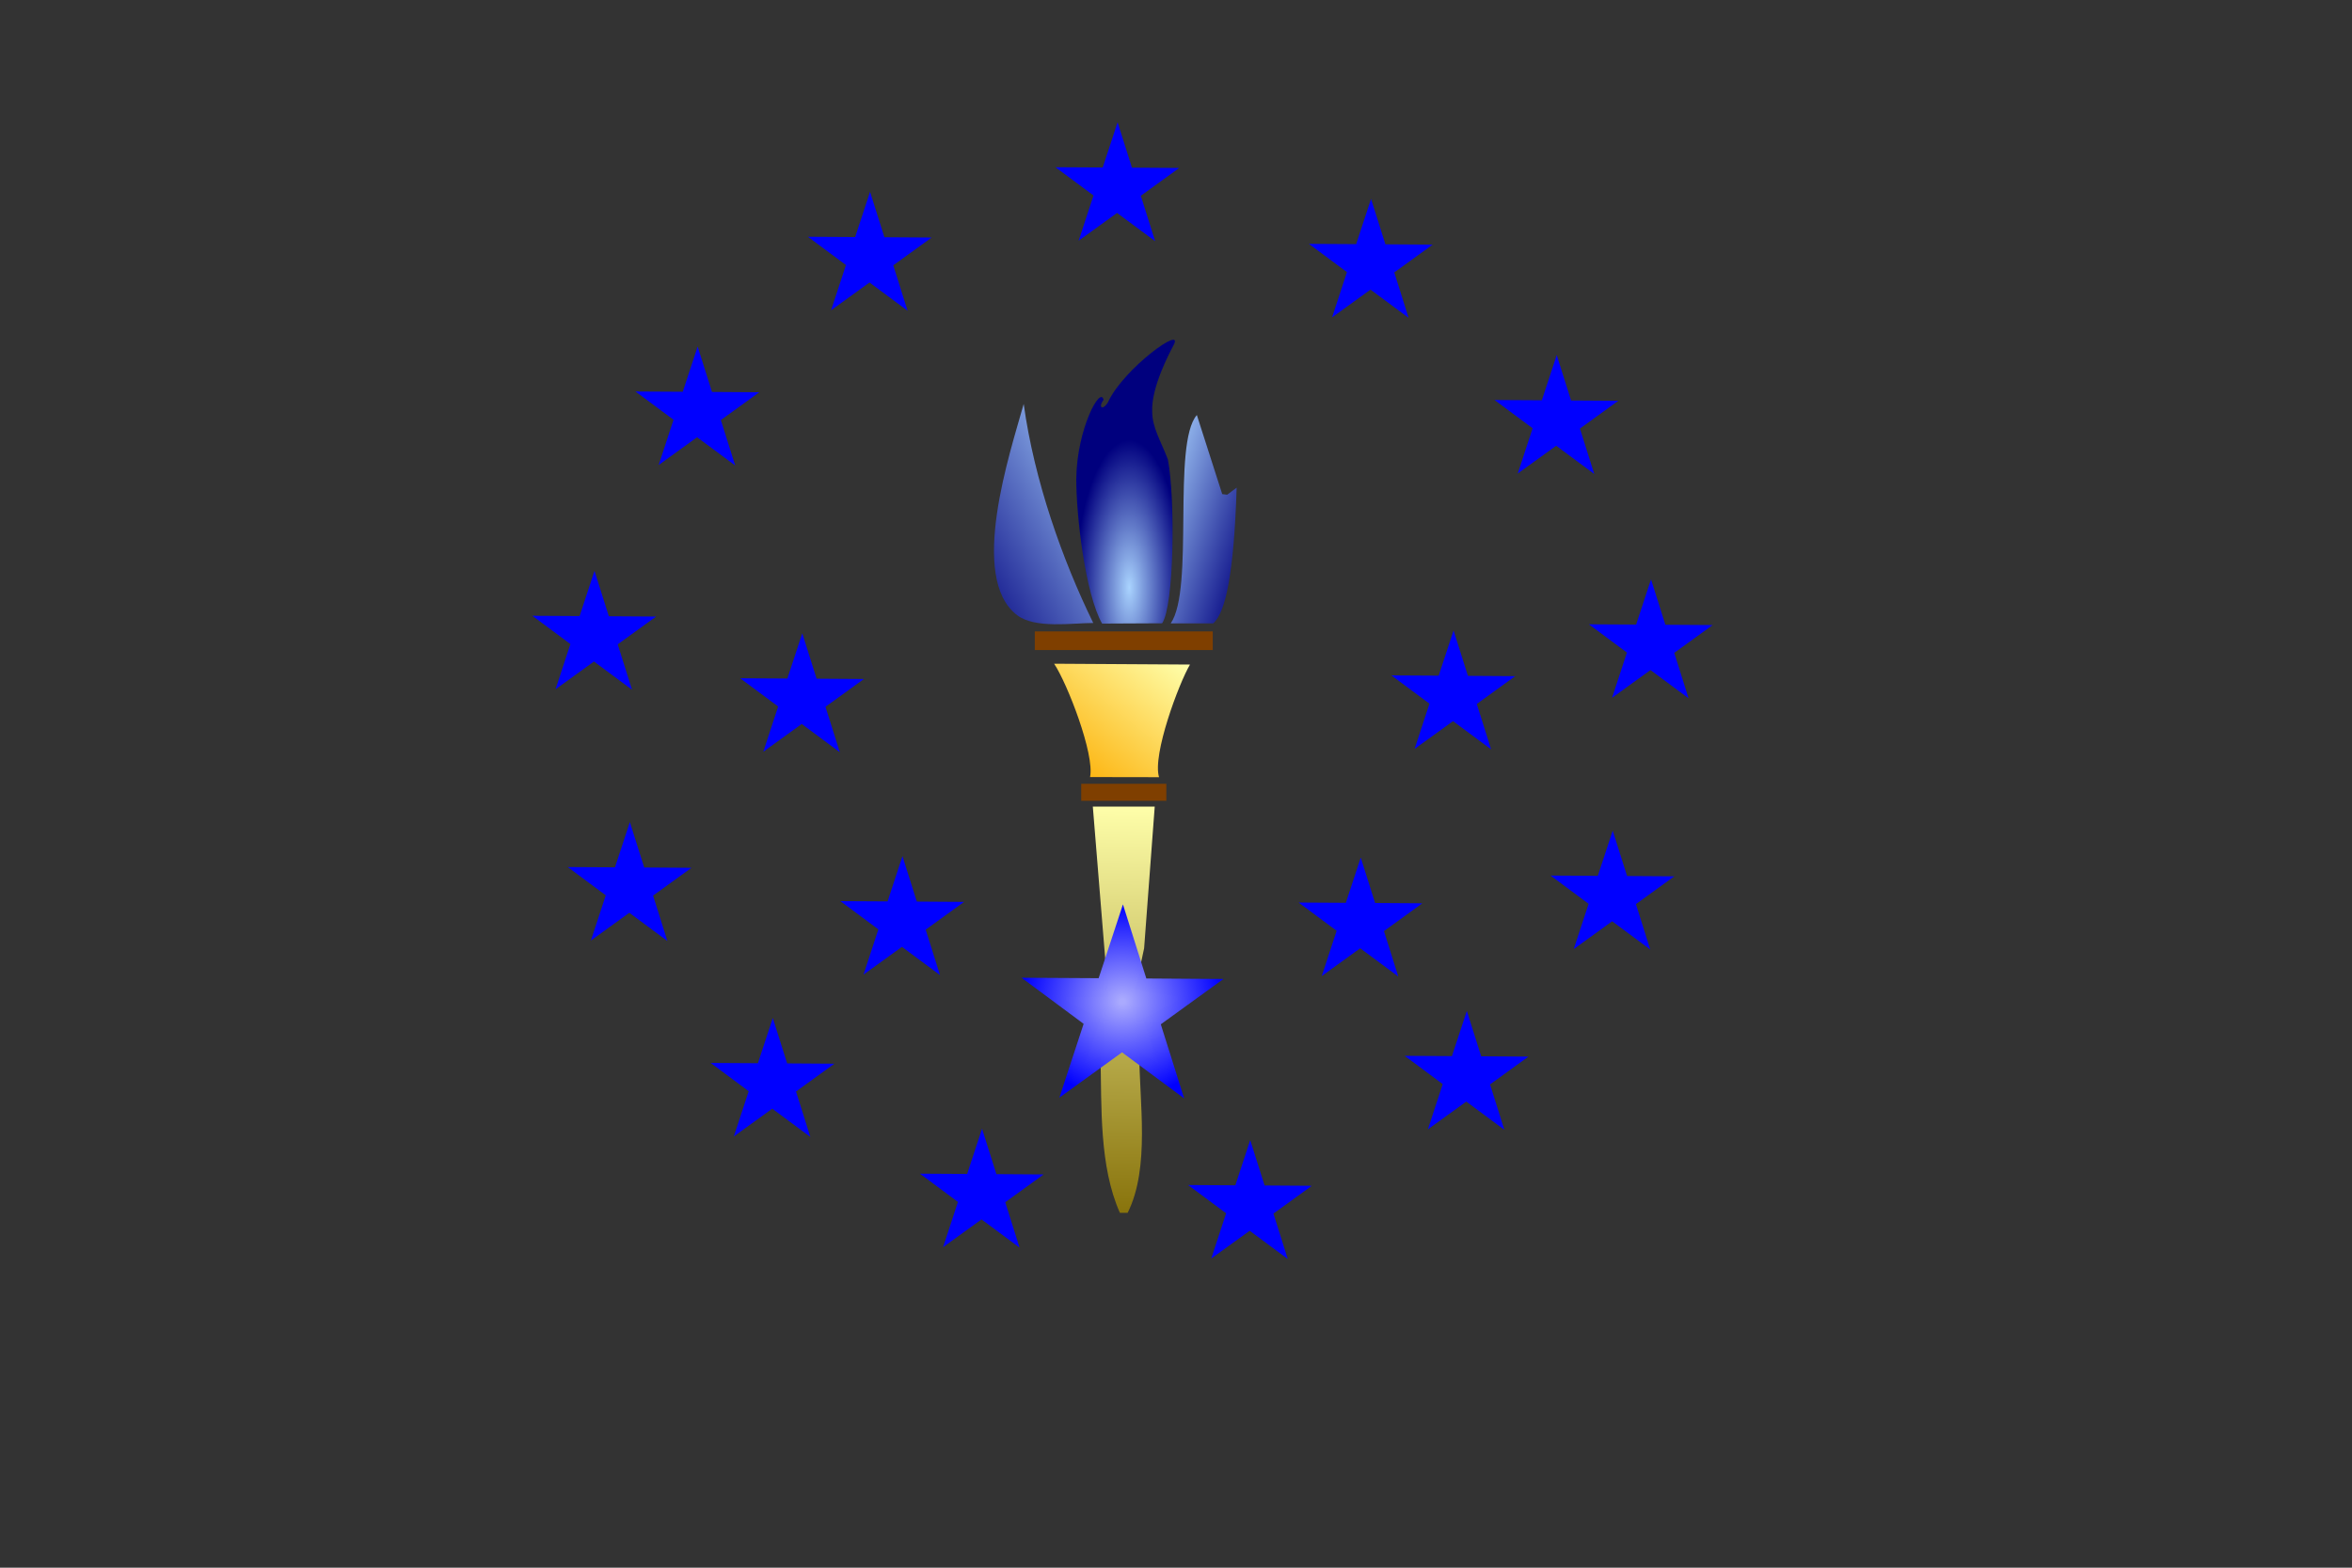 <?xml version="1.0"?><svg width="793.701" height="529.134" xmlns="http://www.w3.org/2000/svg">
 <rect width="100%" height="100%" fill="#333333" stroke="none"/>
 <title>red torch</title>
 <defs>
  <pattern height="100" width="100" y="0" x="0" patternUnits="userSpaceOnUse" id="gridpattern">
   <image height="100" width="100" y="0" x="0" id="svg_1"/>
  </pattern>
  <linearGradient y2="0" x2="1" y1="1" x1="0.027" id="svg_13">
   <stop offset="0" stop-opacity="0.992" stop-color="#ffae00"/>
   <stop offset="0.98" stop-opacity="0.996" stop-color="#ffffaa"/>
  </linearGradient>
  <linearGradient y2="0" x2="0.5" y1="1" x1="0.496" spreadMethod="pad" id="svg_15">
   <stop offset="0" stop-opacity="0.996" stop-color="#89740c"/>
   <stop offset="1" stop-opacity="0.996" stop-color="#ffffaa"/>
  </linearGradient>
  <radialGradient r="0.5" cy="0.5" cx="0.5" spreadMethod="pad" id="svg_2">
   <stop offset="0.023" stop-opacity="0.996" stop-color="#aaaaff"/>
   <stop offset="1" stop-opacity="0.996" stop-color="#0000ff"/>
  </radialGradient>
  <radialGradient r="0.5" cy="0.879" cx="0.484" spreadMethod="pad" id="svg_3">
   <stop offset="0" stop-opacity="0.996" stop-color="#aad4ff"/>
   <stop offset="0.98" stop-opacity="0.996" stop-color="#00007f"/>
  </radialGradient>
  <linearGradient y2="0" x2="1" y1="1" x1="0.004" id="svg_4">
   <stop offset="0" stop-opacity="0.996" stop-color="#00007f"/>
   <stop offset="0.988" stop-opacity="0.996" stop-color="#aad4ff"/>
  </linearGradient>
  <linearGradient y2="1" x2="1" y1="0" x1="0" id="svg_8">
   <stop offset="0" stop-opacity="0.996" stop-color="#aad4ff"/>
   <stop offset="1" stop-opacity="0.996" stop-color="#00007f"/>
  </linearGradient>
 </defs>
 <g>
  <title>Layer 1</title>
  <path d="m392.175,210.372c4.072,-5.991 4.471,-42.006 1.938,-55.285c-2.371,-6.259 -5.215,-10.606 -5.29,-15.978c-0.464,-8.211 5.935,-20.172 7.114,-22.424c4.251,-7.541 -16.918,7.772 -22.062,19.123c-1.837,2.935 -3.385,1.65 -1.471,-0.81c-0.986,-5.023 -9.023,9.832 -9.207,26.575c-0.03,12.503 3.038,38.883 8.708,48.9" fill="url(#svg_3)" id="path1400"/>
  <path d="m345.455,136.347c-4.587,16.392 -18.752,58.671 -2.223,71.289c6.088,4.647 18.621,2.637 25.694,2.637c-10.417,-21.312 -19.891,-48.004 -23.471,-73.925z" fill="url(#svg_4)" id="path1402"/>
  <path d="m349.198,213.118l0,6.29l60.057,0l0,-6.29l-60.057,0z" fill="#7f3f00" id="path1408"/>
  <path d="m355.726,224.024c4.484,6.744 13.739,30.633 12.123,38.254l23.281,0.041c-2.337,-7.53 6.721,-31.739 10.443,-38.017l-45.847,-0.278z" fill="url(#svg_13)" id="path1412"/>
  <path d="m364.865,264.549l0,5.742l28.723,0l0,-5.742l-28.723,0z" fill="#7f3f00" id="path1414"/>
  <path d="m368.782,272.243l5.222,64.157l-14.361,0l0,1.258l11.75,6.29l-5.222,15.096l5.222,-2.516c0.361,16.835 -0.478,37.145 6.528,52.835l2.611,0c7.651,-15.314 3.917,-37.48 3.917,-54.093l6.528,3.774l-5.222,-15.096l11.75,-6.29l0,-1.258l-14.362,-2.515l2.95,-13.838l3.578,-47.804l-20.889,0z" fill="url(#svg_15)" id="path1416"/>
  <polygon points="225.216,317.616 212.367,308.088 199.403,317.457 204.418,302.188 191.577,292.649 207.525,292.741 212.553,277.476 217.394,292.802 233.343,292.907 220.387,302.287 225.216,317.616" stroke-width="1pt" fill-rule="evenodd" fill="#0000ff" id="polygon1489"/>
  <polygon points="273.45,383.736 260.601,374.208 247.637,383.577 252.652,368.308 239.811,358.769 255.759,358.862 260.787,343.597 265.628,358.922 281.577,359.027 268.621,368.407 273.45,383.736" stroke-width="1pt" fill-rule="evenodd" fill="#0000ff" id="polygon1492"/>
  <polygon points="507.659,381.341 494.81,371.812 481.846,381.182 486.861,365.913 474.019,356.374 489.968,356.466 494.995,341.201 499.837,356.527 515.786,356.631 502.829,366.011 507.659,381.341" stroke-width="1pt" fill-rule="evenodd" fill="#0000ff" id="polygon1494"/>
  <polygon points="344.061,421.109 331.212,411.58 318.248,420.95 323.263,405.681 310.421,396.142 326.37,396.234 331.397,380.969 336.239,396.295 352.188,396.399 339.231,405.779 344.061,421.109" stroke-width="1pt" fill-rule="evenodd" fill="#0000ff" id="polygon1495"/>
  <polygon points="434.562,424.942 421.713,415.413 408.749,424.783 413.764,409.514 400.922,399.975 416.871,400.067 421.898,384.802 426.74,400.128 442.689,400.232 429.732,409.612 434.562,424.942" stroke-width="1pt" fill-rule="evenodd" fill="#0000ff" id="polygon1496"/>
  <polygon points="471.856,329.594 459.007,320.066 446.043,329.435 451.059,314.166 438.217,304.627 454.166,304.72 459.193,289.455 464.034,304.78 479.983,304.885 467.027,314.265 471.856,329.594" stroke-width="1pt" fill-rule="evenodd" fill="#0000ff" id="polygon1497"/>
  <polygon points="317.209,329.115 304.36,319.587 291.396,328.956 296.411,313.687 283.569,304.148 299.518,304.241 304.545,288.976 309.387,304.301 325.336,304.406 312.379,313.786 317.209,329.115" stroke-width="1pt" fill-rule="evenodd" fill="#0000ff" id="polygon1498"/>
  <polygon points="399.598,370.734 378.641,355.193 357.497,370.474 365.677,345.571 344.732,330.013 370.745,330.163 378.944,305.266 386.84,330.262 412.853,330.433 391.721,345.731 399.598,370.734" stroke-width="1pt" fill-rule="evenodd" fill="url(#svg_2)" id="polygon1499"/>
  <polygon points="556.888,320.491 544.038,310.962 531.074,320.332 536.09,305.063 523.248,295.524 539.197,295.616 544.224,280.351 549.066,295.677 565.015,295.782 552.058,305.161 556.888,320.491" stroke-width="1pt" fill-rule="evenodd" fill="#0000ff" id="polygon1501"/>
  <polygon points="569.816,235.685 556.967,226.156 544.003,235.525 549.018,220.257 536.177,210.718 552.125,210.81 557.153,195.545 561.994,210.871 577.943,210.975 564.987,220.355 569.816,235.685" stroke-width="1pt" fill-rule="evenodd" fill="#0000ff" id="polygon1502"/>
  <polygon points="503.184,252.933 490.335,243.405 477.371,252.774 482.386,237.505 469.544,227.966 485.493,228.059 490.52,212.794 495.362,228.119 511.311,228.224 498.354,237.604 503.184,252.933" stroke-width="1pt" fill-rule="evenodd" fill="#0000ff" id="polygon1503"/>
  <polygon points="537.992,159.982 525.143,150.453 512.179,159.823 517.194,144.554 504.352,135.015 520.301,135.107 525.328,119.842 530.17,135.168 546.119,135.273 533.162,144.652 537.992,159.982" stroke-width="1pt" fill-rule="evenodd" fill="#0000ff" id="polygon1504"/>
  <polygon points="475.337,107.277 462.488,97.749 449.524,107.118 454.539,91.849 441.698,82.31 457.646,82.403 462.674,67.138 467.515,82.463 483.464,82.568 470.508,91.948 475.337,107.277" stroke-width="1pt" fill-rule="evenodd" fill="#0000ff" id="polygon1507"/>
  <polygon points="389.809,81.404 376.96,71.876 363.996,81.245 369.011,65.976 356.169,56.437 372.118,56.529 377.145,41.264 381.987,56.59 397.936,56.695 384.979,66.075 389.809,81.404" stroke-width="1pt" fill-rule="evenodd" fill="#0000ff" id="polygon1508"/>
  <polygon points="306.269,104.882 293.42,95.353 280.456,104.723 285.471,89.454 272.63,79.915 288.579,80.007 293.606,64.742 298.447,80.068 314.396,80.172 301.44,89.552 306.269,104.882" stroke-width="1pt" fill-rule="evenodd" fill="#0000ff" id="polygon1509"/>
  <polygon points="248.09,157.107 235.241,147.579 222.277,156.948 227.292,141.679 214.45,132.14 230.399,132.232 235.426,116.967 240.268,132.293 256.217,132.398 243.26,141.778 248.09,157.107" stroke-width="1pt" fill-rule="evenodd" fill="#0000ff" id="polygon1510"/>
  <polygon points="283.395,253.892 270.546,244.363 257.582,253.733 262.597,238.464 249.756,228.925 265.704,229.017 270.732,213.752 275.573,229.078 291.522,229.182 278.566,238.562 283.395,253.892" stroke-width="1pt" fill-rule="evenodd" fill="#0000ff" id="polygon1511"/>
  <polygon points="213.282,232.81 200.433,223.281 187.469,232.651 192.484,217.382 179.642,207.843 195.591,207.935 200.618,192.67 205.46,207.996 221.409,208.101 208.452,217.48 213.282,232.81" stroke-width="1pt" fill-rule="evenodd" fill="#0000ff" id="polygon1515"/>
  <path d="m409.385,210.414c4.321,-3.681 7.049,-17.585 7.936,-45.814l-3.191,2.375l-1.679,-0.201l-8.563,-26.693c-8.442,9.766 -0.756,58.742 -8.822,70.331" fill="url(#svg_8)" id="path1528"/>
 </g>
</svg>